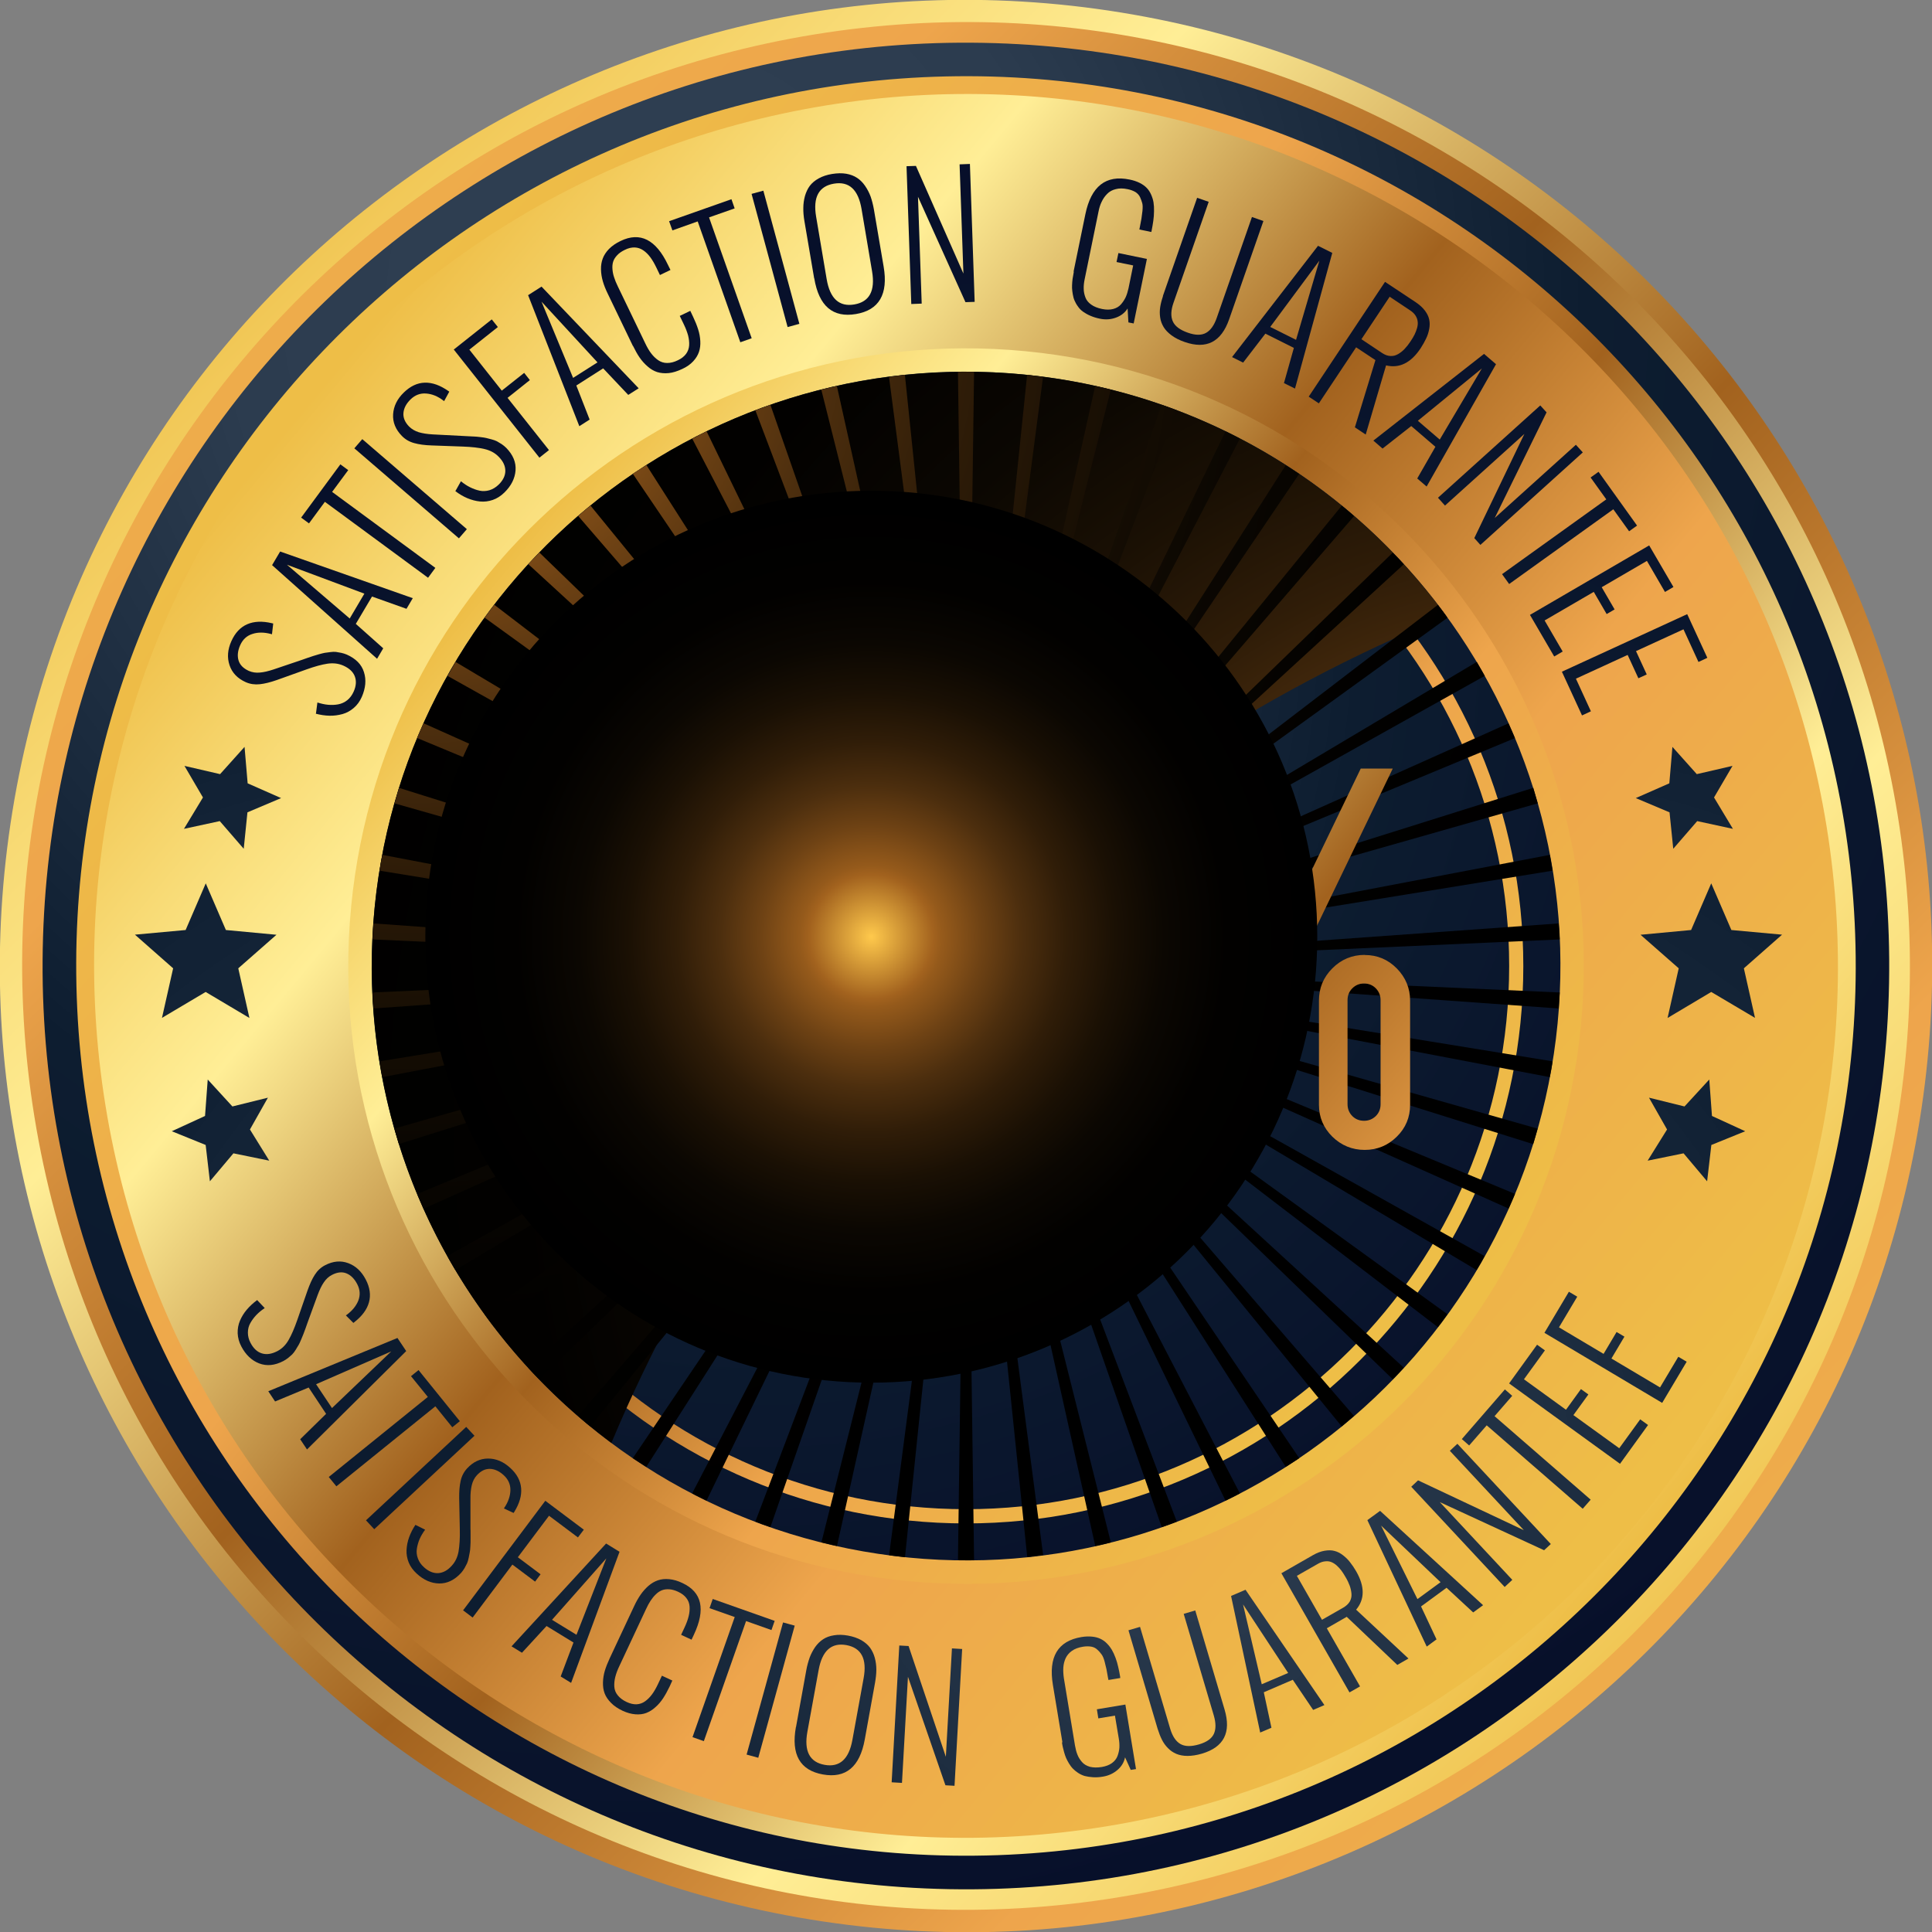 <svg width="267" height="267" viewBox="0 0 267 267" fill="none" xmlns="http://www.w3.org/2000/svg">
<rect x="0" y="0" width="267" height="267" fill="#808080" stroke="none"/>
<g clip-path="url(#clip0_1349_298)">
<path d="M265.284 154.899C277.098 82.117 227.674 13.539 154.893 1.725C82.112 -10.089 13.534 39.335 1.719 112.116C-10.095 184.897 39.329 253.476 112.11 265.29C184.892 277.104 253.47 227.68 265.284 154.899Z" fill="url(#paint0_linear_1349_298)"/>
<path d="M154.403 262.232C225.504 250.691 273.787 183.695 262.246 112.594C250.704 41.492 183.709 -6.79 112.608 4.751C41.506 16.292 -6.777 83.287 4.765 154.389C16.306 225.49 83.301 273.773 154.403 262.232Z" fill="url(#paint1_linear_1349_298)"/>
<path d="M261.065 135.861C262.369 65.401 206.307 7.225 135.847 5.921C65.387 4.618 7.211 60.68 5.907 131.14C4.604 201.6 60.666 259.776 131.126 261.079C201.586 262.383 259.762 206.321 261.065 135.861Z" fill="url(#paint2_radial_1349_298)"/>
<path d="M136.285 256.427C204.179 254.886 257.969 198.598 256.428 130.705C254.887 62.811 198.6 9.021 130.706 10.562C62.812 12.103 9.022 68.39 10.563 136.284C12.104 204.178 68.392 257.967 136.285 256.427Z" fill="url(#paint3_linear_1349_298)"/>
<path d="M152.807 252.413C218.488 241.752 263.089 179.864 252.428 114.184C241.766 48.503 179.879 3.901 114.199 14.563C48.518 25.224 3.916 87.112 14.578 152.792C25.239 218.473 87.127 263.075 152.807 252.413Z" fill="url(#paint4_linear_1349_298)"/>
<path d="M218.661 139.572C222.007 92.541 186.594 51.703 139.564 48.356C92.533 45.01 51.695 80.423 48.348 127.453C45.002 174.484 80.415 215.322 127.445 218.669C174.476 222.015 215.314 186.602 218.661 139.572Z" fill="url(#paint5_linear_1349_298)"/>
<path d="M215.026 143.543C220.569 98.522 188.567 57.532 143.546 51.988C98.526 46.444 57.535 78.446 51.991 123.467C46.447 168.488 78.45 209.479 123.47 215.022C168.491 220.566 209.482 188.564 215.026 143.543Z" fill="url(#paint6_radial_1349_298)"/>
<path d="M133.494 56.484C90.951 56.484 56.469 90.967 56.469 133.51C56.469 176.053 90.951 210.535 133.494 210.535C176.037 210.535 210.52 176.053 210.52 133.51C210.52 90.967 176.037 56.484 133.494 56.484ZM133.494 208.567C92.035 208.567 58.423 174.954 58.423 133.496C58.423 92.037 92.035 58.425 133.494 58.425C174.953 58.425 208.565 92.037 208.565 133.496C208.565 174.954 174.953 208.567 133.494 208.567Z" fill="url(#paint7_linear_1349_298)"/>
<path style="mix-blend-mode:screen" d="M84.496 199.406C106.11 147.846 148.068 106.259 199.884 85.144C184.947 64.686 160.794 51.375 133.516 51.375C88.162 51.375 51.383 88.14 51.383 133.508C51.383 160.5 64.394 184.44 84.496 199.406Z" fill="url(#paint8_radial_1349_298)"/>
<path d="M43.665 98.611L43.864 97.085C44.378 97.242 44.863 97.356 45.334 97.398C45.805 97.441 46.276 97.427 46.732 97.341C47.189 97.256 47.602 97.07 47.987 96.771C48.358 96.471 48.658 96.072 48.872 95.587C49.229 94.802 49.272 94.089 49.029 93.461C48.786 92.833 48.259 92.348 47.46 91.991C46.789 91.692 46.062 91.606 45.263 91.72C44.464 91.835 43.493 92.106 42.338 92.519L38.272 93.975C37.373 94.288 36.589 94.488 35.904 94.559C35.219 94.631 34.577 94.545 33.963 94.274C32.822 93.76 32.08 92.99 31.724 91.934C31.367 90.879 31.453 89.766 31.98 88.596C32.494 87.455 33.221 86.684 34.163 86.27C35.119 85.857 36.26 85.814 37.587 86.128L37.758 86.171L37.587 87.654L37.43 87.612C36.503 87.369 35.647 87.355 34.877 87.612C34.106 87.854 33.55 88.368 33.193 89.167C32.851 89.937 32.779 90.636 32.965 91.264C33.15 91.891 33.635 92.377 34.391 92.719C34.848 92.919 35.361 93.004 35.918 92.947C36.474 92.904 37.102 92.748 37.801 92.519L41.724 91.192C41.824 91.15 42.081 91.064 42.495 90.921C42.909 90.779 43.18 90.693 43.308 90.65C43.436 90.608 43.693 90.536 44.064 90.422C44.435 90.322 44.706 90.251 44.877 90.222C45.049 90.194 45.305 90.165 45.619 90.123C45.947 90.08 46.204 90.065 46.432 90.094C46.646 90.123 46.889 90.165 47.16 90.222C47.431 90.279 47.688 90.365 47.93 90.465C49.172 91.021 49.971 91.82 50.299 92.89C50.641 93.96 50.527 95.102 49.999 96.314C49.728 96.928 49.357 97.441 48.886 97.841C48.416 98.24 47.902 98.525 47.331 98.683C46.761 98.839 46.161 98.925 45.534 98.911C44.906 98.897 44.264 98.797 43.608 98.625L43.665 98.611Z" fill="url(#paint9_radial_1349_298)"/>
<path d="M52.967 89.587L52.111 91.042L37.602 78.102L38.714 76.219L57.047 82.667L56.177 84.137L51.412 82.439L49.172 86.22L52.953 89.587H52.967ZM48.33 85.478L50.356 82.04L39.656 78.045L48.316 85.463L48.33 85.478Z" fill="url(#paint10_radial_1349_298)"/>
<path d="M59.165 79.851L44.898 69.351L42.702 72.332L41.617 71.534L47.038 64.172L48.123 64.971L45.897 67.981L60.164 78.481L59.165 79.837V79.851Z" fill="url(#paint11_radial_1349_298)"/>
<path d="M63.421 74.398L48.969 61.957L50.067 60.688L64.519 73.128L63.421 74.398Z" fill="url(#paint12_radial_1349_298)"/>
<path d="M62.945 67.85L63.701 66.509C64.115 66.851 64.529 67.122 64.957 67.336C65.385 67.55 65.813 67.707 66.269 67.807C66.726 67.907 67.182 67.879 67.639 67.75C68.096 67.608 68.523 67.351 68.909 66.98C69.522 66.38 69.836 65.739 69.836 65.068C69.836 64.397 69.536 63.741 68.909 63.114C68.395 62.586 67.753 62.243 66.968 62.058C66.184 61.872 65.185 61.758 63.958 61.715L59.635 61.558C58.694 61.53 57.881 61.416 57.224 61.23C56.554 61.045 55.997 60.717 55.541 60.246C54.671 59.361 54.257 58.348 54.328 57.25C54.4 56.137 54.885 55.138 55.812 54.24C56.711 53.369 57.667 52.913 58.708 52.884C59.749 52.856 60.819 53.241 61.947 54.026L62.089 54.126L61.376 55.438L61.248 55.338C60.477 54.753 59.692 54.439 58.879 54.382C58.066 54.325 57.353 54.596 56.739 55.196C56.14 55.78 55.812 56.408 55.755 57.064C55.698 57.721 55.955 58.348 56.539 58.948C56.896 59.304 57.338 59.561 57.866 59.732C58.394 59.889 59.036 59.989 59.778 60.032L63.915 60.246C64.029 60.246 64.301 60.26 64.729 60.289C65.171 60.317 65.456 60.331 65.585 60.331C65.727 60.331 65.984 60.36 66.369 60.403C66.754 60.446 67.025 60.488 67.197 60.531C67.368 60.574 67.61 60.631 67.924 60.717C68.238 60.802 68.495 60.888 68.68 60.988C68.866 61.088 69.08 61.216 69.322 61.373C69.551 61.53 69.765 61.701 69.95 61.886C70.906 62.857 71.334 63.898 71.248 65.011C71.163 66.124 70.649 67.151 69.693 68.078C69.208 68.549 68.68 68.891 68.096 69.091C67.511 69.291 66.926 69.362 66.341 69.305C65.756 69.248 65.171 69.091 64.586 68.849C64.015 68.606 63.459 68.278 62.917 67.864L62.945 67.85Z" fill="url(#paint13_radial_1349_298)"/>
<path d="M74.552 63.258L62.711 48.306L67.961 44.141L68.803 45.196L64.865 48.321L69.345 53.985L72.441 51.531L73.225 52.529L70.144 54.983L75.865 62.202L74.552 63.244V63.258Z" fill="url(#paint14_radial_1349_298)"/>
<path d="M81.487 57.985L80.061 58.898L72.984 40.794L74.839 39.609L88.264 53.662L86.823 54.575L83.356 50.908L79.647 53.277L81.487 57.985ZM79.205 52.221L82.572 50.081L74.839 41.692L79.205 52.235V52.221Z" fill="url(#paint15_radial_1349_298)"/>
<path d="M87.465 47.81L83.998 40.605C83.698 39.992 83.47 39.421 83.313 38.879C83.156 38.337 83.07 37.795 83.056 37.238C83.042 36.696 83.128 36.182 83.299 35.726C83.47 35.269 83.755 34.827 84.169 34.399C84.583 33.985 85.111 33.614 85.767 33.301C88.463 32.002 90.646 33.101 92.315 36.61L92.658 37.309L91.203 38.009L90.703 36.967C90.432 36.411 90.161 35.94 89.876 35.555C89.59 35.169 89.262 34.841 88.906 34.599C88.549 34.356 88.149 34.214 87.721 34.199C87.293 34.185 86.837 34.285 86.352 34.528C85.909 34.742 85.553 34.984 85.296 35.269C85.025 35.555 84.84 35.84 84.74 36.154C84.64 36.468 84.611 36.81 84.64 37.195C84.668 37.566 84.74 37.952 84.868 38.322C84.982 38.693 85.153 39.107 85.367 39.549L89.162 47.425C89.433 47.995 89.704 48.466 89.99 48.837C90.275 49.208 90.589 49.522 90.96 49.779C91.331 50.035 91.745 50.164 92.201 50.164C92.658 50.164 93.157 50.05 93.699 49.779C94.184 49.55 94.555 49.251 94.812 48.908C95.069 48.552 95.211 48.166 95.24 47.724C95.269 47.282 95.211 46.84 95.097 46.369C94.969 45.912 94.783 45.399 94.512 44.842L93.942 43.658L95.397 42.959L95.796 43.801C96.082 44.4 96.31 44.971 96.481 45.513C96.652 46.041 96.752 46.583 96.781 47.139C96.809 47.681 96.752 48.181 96.595 48.637C96.438 49.094 96.181 49.522 95.796 49.935C95.411 50.349 94.912 50.706 94.284 50.991C93.614 51.305 92.986 51.505 92.401 51.562C91.816 51.619 91.288 51.562 90.817 51.419C90.347 51.262 89.904 51.005 89.49 50.635C89.077 50.278 88.706 49.864 88.392 49.408C88.078 48.951 87.778 48.409 87.479 47.795L87.465 47.81Z" fill="url(#paint16_radial_1349_298)"/>
<path d="M102.313 47.305L96.421 30.599L92.925 31.84L92.469 30.57L101.086 27.531L101.528 28.801L97.99 30.042L103.882 46.748L102.298 47.305H102.313Z" fill="url(#paint17_radial_1349_298)"/>
<path d="M108.846 45.198L103.867 26.794L105.494 26.352L110.473 44.755L108.846 45.198Z" fill="url(#paint18_radial_1349_298)"/>
<path d="M112.516 38.464L111.175 30.589C111.061 29.919 111.004 29.305 111.018 28.734C111.018 28.164 111.103 27.607 111.246 27.079C111.403 26.552 111.617 26.081 111.917 25.681C112.216 25.282 112.63 24.939 113.144 24.654C113.657 24.369 114.285 24.155 114.998 24.041C115.712 23.927 116.368 23.912 116.953 24.012C117.538 24.112 118.037 24.312 118.451 24.583C118.864 24.854 119.235 25.225 119.549 25.681C119.863 26.138 120.12 26.623 120.32 27.165C120.505 27.707 120.662 28.306 120.776 28.963L122.117 36.838C122.773 40.661 121.489 42.858 118.294 43.4C115.098 43.943 113.172 42.302 112.53 38.464H112.516ZM120.519 37.494L119.064 28.877C118.608 26.195 117.338 25.025 115.241 25.382C113.158 25.738 112.33 27.251 112.787 29.947L114.242 38.564C114.699 41.261 115.968 42.43 118.065 42.074C120.163 41.717 120.976 40.191 120.519 37.494Z" fill="url(#paint19_radial_1349_298)"/>
<path d="M125.938 42.03L125.281 22.97L126.58 22.927L133.142 37.807L132.614 22.713L134.041 22.656L134.697 41.717L133.427 41.759L126.865 27.193L127.378 41.959L125.923 42.016L125.938 42.03Z" fill="url(#paint20_radial_1349_298)"/>
<path d="M148.37 37.524L149.997 29.606C150.796 25.74 152.821 24.142 156.103 24.813C156.616 24.913 157.087 25.07 157.487 25.269C157.886 25.469 158.214 25.697 158.471 25.968C158.728 26.225 158.928 26.539 159.084 26.896C159.241 27.252 159.356 27.609 159.413 27.966C159.47 28.322 159.498 28.736 159.484 29.193C159.484 29.663 159.441 30.091 159.384 30.519C159.327 30.947 159.241 31.418 159.142 31.932L159.113 32.06L157.458 31.718L157.487 31.575C157.487 31.575 157.501 31.504 157.515 31.432C157.615 30.905 157.701 30.505 157.743 30.234C157.786 29.963 157.829 29.592 157.886 29.15C157.929 28.693 157.929 28.337 157.858 28.08C157.786 27.823 157.686 27.538 157.558 27.252C157.415 26.953 157.201 26.724 156.916 26.539C156.616 26.368 156.26 26.225 155.817 26.14C155.204 26.011 154.662 26.011 154.191 26.14C153.72 26.254 153.321 26.468 153.007 26.796C152.693 27.11 152.436 27.481 152.251 27.88C152.051 28.279 151.908 28.75 151.809 29.264L149.897 38.594C149.797 39.079 149.754 39.507 149.768 39.907C149.768 40.306 149.854 40.706 149.997 41.091C150.139 41.49 150.41 41.819 150.796 42.09C151.181 42.375 151.694 42.575 152.308 42.703C152.879 42.817 153.392 42.817 153.834 42.703C154.277 42.589 154.648 42.375 154.919 42.061C155.19 41.747 155.404 41.419 155.575 41.062C155.732 40.706 155.86 40.292 155.96 39.836L156.602 36.683L154.305 36.212L154.562 34.971L158.5 35.784L156.673 44.7L155.946 44.558L155.832 42.632C155.447 43.231 154.919 43.645 154.205 43.901C153.506 44.158 152.764 44.201 152.008 44.044C151.509 43.944 151.067 43.802 150.667 43.63C150.268 43.459 149.94 43.26 149.654 43.06C149.383 42.86 149.141 42.617 148.955 42.332C148.755 42.061 148.613 41.79 148.499 41.533C148.385 41.276 148.313 40.991 148.256 40.663C148.199 40.349 148.171 40.064 148.156 39.807C148.156 39.55 148.156 39.279 148.185 38.965C148.213 38.651 148.242 38.409 148.285 38.223C148.313 38.038 148.356 37.81 148.399 37.567L148.37 37.524Z" fill="url(#paint21_radial_1349_298)"/>
<path d="M160.706 40.918L165.442 27.336L167.04 27.892L162.175 41.845C161.818 42.872 161.776 43.728 162.075 44.399C162.361 45.069 163.06 45.597 164.172 45.982C165.214 46.353 166.056 46.353 166.683 45.997C167.311 45.64 167.796 44.955 168.153 43.928L173.018 29.989L174.601 30.546L169.865 44.128C168.766 47.266 166.726 48.308 163.73 47.266C163.017 47.024 162.403 46.71 161.918 46.353C161.433 45.997 161.062 45.611 160.82 45.212C160.577 44.813 160.406 44.37 160.335 43.885C160.263 43.4 160.263 42.929 160.335 42.459C160.406 41.988 160.534 41.488 160.72 40.946L160.706 40.918Z" fill="url(#paint22_radial_1349_298)"/>
<path d="M171.778 50.104L170.266 49.348L182.15 33.969L184.119 34.953L178.968 53.7L177.442 52.943L178.811 48.078L174.874 46.11L171.792 50.119L171.778 50.104ZM175.544 45.182L179.111 46.966L182.335 36.023L175.544 45.182Z" fill="url(#paint23_radial_1349_298)"/>
<path d="M180.852 54.832L191.409 38.953L195.646 41.764C196.174 42.12 196.602 42.505 196.916 42.919C197.23 43.333 197.429 43.747 197.515 44.16C197.601 44.574 197.601 45.002 197.515 45.459C197.429 45.929 197.287 46.372 197.087 46.785C196.887 47.214 196.63 47.656 196.331 48.127C194.99 50.152 193.392 50.937 191.552 50.495L188.741 60.053L187.243 59.055L190.082 49.767L187.414 47.998L182.264 55.745L180.866 54.818L180.852 54.832ZM188.156 46.885L190.981 48.769C191.38 49.04 191.766 49.182 192.151 49.197C192.536 49.225 192.893 49.125 193.235 48.925C193.563 48.726 193.877 48.483 194.134 48.198C194.405 47.913 194.676 47.57 194.947 47.156C195.175 46.814 195.361 46.5 195.503 46.215C195.646 45.915 195.76 45.616 195.846 45.302C195.931 44.988 195.96 44.688 195.917 44.417C195.889 44.146 195.789 43.875 195.618 43.604C195.446 43.347 195.204 43.105 194.876 42.891L192.051 41.008L188.142 46.885H188.156Z" fill="url(#paint24_radial_1349_298)"/>
<path d="M191.081 62.003L189.797 60.89L205.091 48.906L206.746 50.333L197.158 67.239L195.86 66.126L198.371 61.746L195.033 58.879L191.052 62.003H191.081ZM195.946 58.151L198.97 60.748L204.791 50.918L195.96 58.137L195.946 58.151Z" fill="url(#paint25_radial_1349_298)"/>
<path d="M198.711 68.8L212.863 56.031L213.734 56.987L206.572 71.582L217.785 61.467L218.741 62.523L204.589 75.305L203.747 74.364L210.666 59.969L199.695 69.87L198.725 68.786L198.711 68.8Z" fill="url(#paint26_radial_1349_298)"/>
<path d="M207.592 79.341L221.987 69.012L219.819 65.988L220.917 65.203L226.239 72.636L225.14 73.421L222.958 70.382L208.563 80.711L207.578 79.341H207.592Z" fill="url(#paint27_radial_1349_298)"/>
<path d="M211.438 84.976L227.915 75.375L231.268 81.124L230.098 81.809L227.602 77.515L221.353 81.153L223.136 84.22L222.038 84.862L220.254 81.795L213.463 85.747L215.96 90.041L214.79 90.726L211.438 84.976Z" fill="url(#paint28_radial_1349_298)"/>
<path d="M215.836 92.836L233.17 84.875L235.952 90.91L234.725 91.481L232.656 86.972L226.094 89.983L227.577 93.207L226.422 93.735L224.938 90.51L217.79 93.792L219.859 98.3L218.632 98.871L215.85 92.822L215.836 92.836Z" fill="url(#paint29_radial_1349_298)"/>
<path d="M35.527 179.659L36.583 180.772C36.141 181.072 35.755 181.386 35.427 181.728C35.099 182.071 34.828 182.441 34.6 182.841C34.372 183.24 34.258 183.683 34.258 184.168C34.258 184.638 34.372 185.124 34.628 185.594C35.028 186.35 35.541 186.836 36.184 187.035C36.825 187.235 37.525 187.135 38.309 186.736C38.951 186.408 39.479 185.894 39.879 185.195C40.278 184.51 40.678 183.583 41.077 182.441L42.489 178.375C42.803 177.491 43.131 176.749 43.502 176.178C43.873 175.593 44.344 175.151 44.929 174.852C46.028 174.281 47.097 174.181 48.125 174.566C49.166 174.951 49.965 175.708 50.55 176.835C51.121 177.933 51.263 178.989 50.992 179.973C50.721 180.972 50.036 181.885 48.981 182.713L48.838 182.827L47.797 181.785L47.925 181.7C48.695 181.129 49.223 180.473 49.523 179.731C49.808 178.975 49.765 178.233 49.366 177.462C48.981 176.721 48.481 176.221 47.882 175.979C47.283 175.736 46.612 175.807 45.87 176.193C45.428 176.421 45.057 176.763 44.743 177.234C44.43 177.691 44.158 178.276 43.902 178.96L42.489 182.827C42.447 182.926 42.361 183.183 42.218 183.597C42.076 183.997 41.976 184.268 41.919 184.396C41.862 184.524 41.776 184.767 41.619 185.124C41.476 185.48 41.348 185.737 41.262 185.88C41.177 186.037 41.034 186.236 40.877 186.522C40.706 186.793 40.549 187.007 40.392 187.164C40.235 187.306 40.05 187.478 39.836 187.649C39.622 187.82 39.394 187.977 39.165 188.091C37.967 188.719 36.854 188.819 35.812 188.419C34.785 188.02 33.958 187.235 33.344 186.065C33.031 185.466 32.874 184.867 32.845 184.253C32.831 183.64 32.931 183.069 33.159 182.527C33.387 181.985 33.701 181.471 34.1 181.001C34.5 180.53 34.971 180.087 35.513 179.688L35.527 179.659Z" fill="url(#paint30_radial_1349_298)"/>
<path d="M38.005 193.666L37.078 192.268L54.926 184.906L56.138 186.718L42.428 200.314L41.486 198.902L45.067 195.392L42.656 191.754L38.02 193.68L38.005 193.666ZM43.684 191.298L45.881 194.593L54.07 186.761L43.684 191.298Z" fill="url(#paint31_radial_1349_298)"/>
<path d="M45.444 204.11L59.126 193.053L56.8 190.185L57.842 189.344L63.548 196.406L62.507 197.247L60.167 194.351L46.485 205.408L45.43 204.11H45.444Z" fill="url(#paint32_radial_1349_298)"/>
<path d="M50.578 210.107L64.431 197.195L65.572 198.422L51.719 211.334L50.578 210.107Z" fill="url(#paint33_radial_1349_298)"/>
<path d="M57.369 210.715L58.752 211.4C58.439 211.828 58.182 212.256 57.996 212.684C57.811 213.112 57.682 213.569 57.611 214.025C57.54 214.482 57.583 214.938 57.754 215.38C57.911 215.823 58.196 216.236 58.596 216.593C59.223 217.164 59.88 217.435 60.55 217.406C61.221 217.363 61.848 217.035 62.433 216.379C62.933 215.837 63.232 215.181 63.375 214.396C63.503 213.611 63.575 212.598 63.546 211.386L63.46 207.092C63.446 206.15 63.503 205.351 63.66 204.666C63.803 203.996 64.102 203.425 64.545 202.94C65.386 202.027 66.356 201.57 67.455 201.57C68.554 201.57 69.581 201.998 70.522 202.869C71.436 203.696 71.935 204.638 72.02 205.665C72.106 206.692 71.792 207.776 71.079 208.932L70.979 209.089L69.638 208.461L69.724 208.333C70.251 207.534 70.522 206.735 70.537 205.936C70.551 205.137 70.237 204.438 69.609 203.867C68.996 203.311 68.354 203.011 67.712 202.997C67.056 202.983 66.456 203.268 65.9 203.882C65.558 204.252 65.329 204.709 65.201 205.237C65.073 205.779 65.001 206.407 65.016 207.149V211.257C65.03 211.371 65.03 211.643 65.03 212.071C65.03 212.513 65.03 212.798 65.03 212.927C65.03 213.055 65.03 213.326 65.001 213.711C64.987 214.096 64.958 214.367 64.916 214.539C64.887 214.71 64.83 214.967 64.773 215.281C64.716 215.594 64.63 215.851 64.545 216.051C64.445 216.251 64.331 216.465 64.202 216.707C64.06 216.95 63.903 217.164 63.731 217.363C62.818 218.362 61.806 218.847 60.707 218.833C59.594 218.819 58.553 218.362 57.583 217.463C57.083 217.007 56.712 216.493 56.484 215.937C56.256 215.366 56.156 214.795 56.184 214.211C56.213 213.626 56.327 213.026 56.541 212.441C56.755 211.857 57.04 211.286 57.411 210.73L57.369 210.715Z" fill="url(#paint34_radial_1349_298)"/>
<path d="M63.991 222.557L75.361 207.406L80.683 211.401L79.87 212.471L75.875 209.475L71.566 215.21L74.705 217.564L73.949 218.577L70.81 216.223L65.318 223.542L63.977 222.529L63.991 222.557Z" fill="url(#paint35_radial_1349_298)"/>
<path d="M72.136 228.407L70.695 227.522L83.763 213.312L85.618 214.454L78.927 232.572L77.486 231.688L79.255 226.994L75.532 224.712L72.136 228.407ZM76.288 223.856L79.669 225.924L83.792 215.367L76.288 223.856Z" fill="url(#paint36_radial_1349_298)"/>
<path d="M84.257 229.183L87.624 221.993C87.909 221.379 88.209 220.851 88.523 220.395C88.837 219.938 89.208 219.524 89.607 219.168C90.021 218.811 90.463 218.554 90.92 218.397C91.391 218.24 91.904 218.183 92.489 218.24C93.074 218.297 93.688 218.469 94.329 218.783C97.012 220.038 97.54 222.406 95.899 225.902L95.571 226.601L94.13 225.93L94.615 224.889C94.872 224.332 95.057 223.833 95.171 223.362C95.285 222.906 95.328 222.449 95.3 222.021C95.271 221.593 95.128 221.194 94.857 220.851C94.6 220.509 94.23 220.223 93.745 219.995C93.302 219.781 92.888 219.667 92.518 219.639C92.132 219.61 91.79 219.653 91.49 219.767C91.191 219.881 90.906 220.067 90.634 220.338C90.363 220.594 90.121 220.894 89.907 221.222C89.693 221.55 89.479 221.935 89.279 222.378L85.598 230.239C85.327 230.795 85.142 231.309 85.028 231.765C84.913 232.222 84.871 232.664 84.899 233.106C84.928 233.548 85.085 233.948 85.384 234.305C85.67 234.661 86.083 234.975 86.611 235.218C87.096 235.446 87.553 235.546 87.981 235.532C88.409 235.503 88.794 235.375 89.151 235.118C89.507 234.861 89.821 234.547 90.106 234.162C90.392 233.777 90.663 233.306 90.92 232.764L91.476 231.58L92.917 232.25L92.532 233.092C92.246 233.691 91.947 234.233 91.647 234.69C91.348 235.146 90.991 235.574 90.577 235.931C90.178 236.302 89.75 236.559 89.308 236.73C88.865 236.901 88.366 236.958 87.81 236.915C87.253 236.873 86.668 236.716 86.055 236.43C85.384 236.116 84.856 235.76 84.443 235.332C84.029 234.918 83.729 234.476 83.558 234.019C83.387 233.563 83.316 233.063 83.33 232.507C83.344 231.965 83.43 231.423 83.587 230.895C83.744 230.367 83.972 229.796 84.257 229.183Z" fill="url(#paint37_radial_1349_298)"/>
<path d="M95.702 240.08L101.537 223.473L98.056 222.246L98.498 220.977L107.058 224.001L106.616 225.271L103.106 224.03L97.271 240.622L95.688 240.065L95.702 240.08Z" fill="url(#paint38_radial_1349_298)"/>
<path d="M103.18 242.48L108.216 224.219L109.828 224.661L104.792 242.922L103.18 242.48Z" fill="url(#paint39_radial_1349_298)"/>
<path d="M110.009 238.664L111.422 230.86C111.536 230.204 111.707 229.605 111.893 229.077C112.092 228.549 112.349 228.064 112.663 227.607C112.977 227.165 113.348 226.808 113.762 226.537C114.175 226.266 114.675 226.081 115.26 225.995C115.844 225.895 116.486 225.91 117.2 226.038C117.899 226.166 118.512 226.38 119.026 226.666C119.539 226.965 119.939 227.308 120.239 227.707C120.524 228.107 120.752 228.577 120.895 229.105C121.037 229.633 121.109 230.175 121.109 230.746C121.109 231.317 121.037 231.93 120.923 232.586L119.511 240.39C118.826 244.185 116.886 245.797 113.719 245.227C110.552 244.656 109.31 242.473 109.995 238.664H110.009ZM117.799 240.462L119.354 231.916C119.839 229.248 119.04 227.736 116.971 227.351C114.903 226.98 113.619 228.121 113.134 230.789L111.579 239.335C111.094 242.002 111.893 243.529 113.961 243.9C116.03 244.271 117.314 243.129 117.799 240.462Z" fill="url(#paint40_radial_1349_298)"/>
<path d="M123.225 246.324L124.281 227.406L125.565 227.478L130.715 242.786L131.557 227.806L132.969 227.891L131.914 246.795L130.658 246.723L125.479 231.729L124.652 246.395L123.211 246.31L123.225 246.324Z" fill="url(#paint41_radial_1349_298)"/>
<path d="M146.822 240.774L145.51 232.856C144.868 228.99 146.18 226.779 149.462 226.237C149.989 226.151 150.46 226.137 150.917 226.18C151.359 226.222 151.744 226.322 152.072 226.479C152.4 226.636 152.7 226.836 152.971 227.121C153.242 227.392 153.47 227.692 153.656 228.006C153.841 228.32 154.013 228.691 154.17 229.119C154.326 229.547 154.455 229.975 154.54 230.388C154.64 230.802 154.726 231.259 154.812 231.772V231.901L153.185 232.172L153.157 232.029C153.157 232.029 153.157 231.958 153.128 231.886C153.042 231.358 152.971 230.959 152.914 230.688C152.857 230.417 152.771 230.06 152.657 229.632C152.543 229.19 152.4 228.862 152.244 228.648C152.087 228.434 151.901 228.205 151.659 227.991C151.43 227.763 151.145 227.621 150.803 227.563C150.46 227.506 150.075 227.506 149.647 227.578C149.034 227.678 148.534 227.863 148.135 228.148C147.735 228.434 147.45 228.776 147.264 229.176C147.079 229.589 146.979 230.017 146.951 230.46C146.922 230.902 146.951 231.387 147.022 231.901L148.563 241.231C148.648 241.702 148.748 242.13 148.905 242.501C149.048 242.872 149.262 243.2 149.533 243.514C149.804 243.827 150.175 244.041 150.631 244.17C151.088 244.284 151.63 244.298 152.258 244.198C152.828 244.099 153.299 243.927 153.67 243.656C154.041 243.385 154.298 243.057 154.441 242.672C154.583 242.287 154.669 241.901 154.697 241.516C154.712 241.131 154.697 240.703 154.612 240.247L154.084 237.094L151.787 237.479L151.587 236.223L155.525 235.567L156.994 244.484L156.267 244.598L155.482 242.857C155.339 243.542 154.997 244.127 154.426 244.612C153.856 245.097 153.199 245.397 152.443 245.525C151.944 245.611 151.487 245.639 151.045 245.611C150.617 245.582 150.232 245.525 149.904 245.44C149.576 245.34 149.276 245.197 148.991 245.012C148.705 244.826 148.477 244.626 148.277 244.427C148.078 244.227 147.906 243.984 147.735 243.713C147.564 243.428 147.436 243.185 147.336 242.957C147.236 242.729 147.15 242.472 147.065 242.173C146.979 241.873 146.922 241.63 146.879 241.445C146.836 241.259 146.794 241.045 146.765 240.803L146.822 240.774Z" fill="url(#paint42_radial_1349_298)"/>
<path d="M160.005 238.998L155.953 225.302L157.551 224.831L161.717 238.898C162.031 239.939 162.487 240.638 163.115 241.009C163.743 241.38 164.613 241.394 165.726 241.066C166.782 240.752 167.452 240.267 167.752 239.625C168.051 238.969 168.051 238.142 167.752 237.1L163.586 223.033L165.184 222.562L169.235 236.258C170.177 239.426 169.135 241.452 166.111 242.35C165.383 242.564 164.713 242.664 164.114 242.664C163.514 242.664 163.001 242.564 162.559 242.379C162.131 242.193 161.745 241.937 161.403 241.58C161.061 241.238 160.79 240.852 160.576 240.424C160.362 239.996 160.176 239.526 160.005 238.983V238.998Z" fill="url(#paint43_radial_1349_298)"/>
<path d="M175.697 238.778L174.156 239.434L170.133 220.559L172.13 219.703L183.03 235.639L181.475 236.309L178.664 232.144L174.655 233.87L175.711 238.778H175.697ZM174.384 232.757L178.022 231.202L171.788 221.729L174.37 232.757H174.384Z" fill="url(#paint44_radial_1349_298)"/>
<path d="M186.488 233.871L177.086 217.421L181.466 214.91C182.022 214.596 182.55 214.397 183.064 214.311C183.577 214.225 184.034 214.225 184.433 214.34C184.833 214.439 185.218 214.639 185.589 214.924C185.96 215.21 186.288 215.524 186.573 215.895C186.859 216.251 187.144 216.679 187.429 217.164C188.628 219.262 188.613 221.031 187.415 222.457L194.648 229.205L193.107 230.09L186.117 223.442L183.363 225.025L187.957 233.057L186.502 233.885L186.488 233.871ZM182.693 223.855L185.617 222.186C186.031 221.944 186.331 221.673 186.53 221.344C186.716 221.016 186.802 220.66 186.773 220.274C186.744 219.889 186.659 219.504 186.53 219.147C186.402 218.791 186.217 218.391 185.96 217.963C185.76 217.607 185.56 217.307 185.375 217.05C185.175 216.793 184.961 216.551 184.719 216.337C184.476 216.123 184.219 215.966 183.962 215.866C183.706 215.766 183.42 215.738 183.106 215.78C182.793 215.809 182.479 215.923 182.151 216.109L179.226 217.778L182.707 223.87L182.693 223.855Z" fill="url(#paint45_radial_1349_298)"/>
<path d="M198.527 226.559L197.172 227.557L188.969 210.081L190.724 208.797L204.962 221.837L203.592 222.835L199.911 219.426L196.387 222.008L198.527 226.559ZM195.888 220.995L199.084 218.655L190.866 210.837L195.888 220.995Z" fill="url(#paint46_radial_1349_298)"/>
<path d="M207.943 219.319L195.031 205.466L195.973 204.582L210.596 211.472L200.367 200.501L201.408 199.531L214.32 213.384L213.392 214.24L198.983 207.592L208.998 218.335L207.943 219.319Z" fill="url(#paint47_radial_1349_298)"/>
<path d="M218.744 208.522L205.462 196.98L203.036 199.762L202.023 198.878L207.973 192.016L208.986 192.9L206.546 195.711L219.828 207.252L218.73 208.508L218.744 208.522Z" fill="url(#paint48_radial_1349_298)"/>
<path d="M223.891 202.3L208.555 191.186L212.421 185.836L213.505 186.621L210.609 190.615L216.416 194.824L218.484 191.971L219.511 192.712L217.443 195.566L223.777 200.145L226.673 196.151L227.758 196.935L223.891 202.285V202.3Z" fill="url(#paint49_radial_1349_298)"/>
<path d="M229.716 193.881L213.438 184.194L216.819 178.516L217.974 179.2L215.449 183.438L221.612 187.104L223.41 184.08L224.494 184.722L222.697 187.746L229.416 191.741L231.941 187.504L233.097 188.188L229.716 193.867V193.881Z" fill="url(#paint50_radial_1349_298)"/>
<path style="mix-blend-mode:screen" d="M97.636 207.395L133.502 133.494L95.653 206.382C96.309 206.724 96.965 207.067 97.636 207.395ZM106.467 211.047L133.502 133.494L104.384 210.291C105.068 210.548 105.768 210.805 106.467 211.047ZM89.318 202.715L133.502 133.508L87.449 201.517C88.063 201.931 88.69 202.316 89.318 202.715ZM81.586 197.123L133.502 133.494L79.888 195.682C80.444 196.167 81.001 196.652 81.571 197.123H81.586ZM125.07 215.199L133.516 133.508L122.873 214.928C123.601 215.028 124.343 215.127 125.07 215.213V215.199ZM115.669 213.658L133.516 133.494L113.514 213.159C114.228 213.33 114.955 213.501 115.669 213.658ZM58.545 167.035L133.516 133.508L57.66 165.009C57.946 165.694 58.245 166.364 58.545 167.049V167.035ZM55.135 158.104L133.502 133.494L54.508 155.964C54.707 156.677 54.907 157.39 55.121 158.104H55.135ZM133.502 215.627C133.873 215.627 134.244 215.598 134.615 215.598L133.502 133.494L132.389 215.598C132.76 215.598 133.131 215.627 133.502 215.627ZM52.838 148.859L133.516 133.494L52.453 146.676C52.567 147.404 52.71 148.131 52.838 148.859ZM68.303 183.413L133.502 133.494L66.977 181.629C67.419 182.229 67.847 182.828 68.303 183.413ZM74.538 190.632L133.516 133.508L73.011 189.034C73.511 189.576 74.024 190.104 74.538 190.632ZM62.939 175.509L133.502 133.494L61.826 173.583C62.183 174.225 62.554 174.867 62.925 175.509H62.939ZM187.116 195.682L133.502 133.494L185.418 197.123C185.989 196.652 186.545 196.167 187.102 195.682H187.116ZM212.496 155.978L133.502 133.508L211.883 158.118C212.097 157.419 212.296 156.691 212.496 155.978ZM209.372 164.994L133.516 133.494L208.487 167.02C208.787 166.35 209.101 165.665 209.372 164.98V164.994ZM205.177 173.597L133.502 133.508L204.065 175.523C204.45 174.881 204.807 174.253 205.163 173.597H205.177ZM214.565 146.676L133.502 133.494L214.18 148.859C214.322 148.131 214.451 147.404 214.565 146.676ZM215.407 139.372C215.464 138.63 215.506 137.902 215.549 137.16L133.516 133.494L215.407 139.372ZM144.159 214.913L133.516 133.494L141.962 215.184C142.704 215.113 143.431 214.999 144.173 214.899L144.159 214.913ZM200.041 181.629L133.516 133.494L198.715 183.413C199.171 182.828 199.599 182.229 200.041 181.629ZM162.634 210.291L133.516 133.494L160.551 211.047C161.25 210.805 161.95 210.548 162.634 210.291ZM171.351 206.382L133.502 133.494L169.368 207.395C170.039 207.067 170.695 206.724 171.351 206.382ZM153.518 213.159L133.516 133.494L151.364 213.658C152.091 213.501 152.805 213.344 153.518 213.159ZM179.555 201.517L133.502 133.508L177.686 202.715C178.313 202.316 178.941 201.931 179.555 201.517ZM194.007 189.019L133.502 133.494L192.48 190.617C192.994 190.089 193.507 189.562 194.007 189.019ZM51.611 139.372L133.502 133.494L51.469 137.16C51.497 137.902 51.554 138.644 51.611 139.372ZM52.453 120.326L133.516 133.508L52.838 118.143C52.696 118.87 52.567 119.598 52.453 120.326ZM177.686 64.286L133.502 133.508L179.54 65.499C178.927 65.085 178.299 64.7 177.671 64.301L177.686 64.286ZM169.368 59.607L133.502 133.508L171.351 60.62C170.695 60.277 170.039 59.935 169.368 59.607ZM185.432 69.879L133.516 133.508L187.13 71.32C186.574 70.835 186.017 70.35 185.432 69.879ZM151.349 53.344L133.502 133.508L153.504 53.843C152.79 53.658 152.063 53.501 151.349 53.344ZM160.537 55.94L133.502 133.494L162.62 56.697C161.935 56.44 161.236 56.183 160.537 55.94ZM141.948 51.803L133.502 133.508L144.145 52.088C143.417 51.989 142.675 51.889 141.933 51.803H141.948ZM192.48 76.37L133.502 133.508L194.007 77.982C193.507 77.44 192.994 76.912 192.48 76.384V76.37ZM214.18 118.143L133.502 133.508L214.565 120.326C214.451 119.598 214.308 118.87 214.18 118.143ZM211.883 108.884L133.516 133.494L212.51 111.024C212.311 110.31 212.111 109.597 211.897 108.884H211.883ZM198.715 83.589L133.516 133.508L200.041 85.372C199.599 84.773 199.171 84.174 198.715 83.589ZM215.407 127.616L133.516 133.494L215.549 129.827C215.521 129.085 215.464 128.343 215.407 127.616ZM208.473 99.967L133.502 133.508L209.358 102.007C209.072 101.322 208.773 100.652 208.473 99.981V99.967ZM204.079 91.478L133.516 133.494L205.192 93.404C204.835 92.763 204.464 92.121 204.093 91.478H204.079ZM79.902 71.305L133.516 133.494L81.6 69.865C81.029 70.335 80.473 70.82 79.902 71.305ZM133.502 51.375C133.131 51.375 132.76 51.404 132.389 51.404L133.502 133.508L134.615 51.404C134.244 51.404 133.873 51.375 133.502 51.375ZM73.011 77.968L133.516 133.494L74.538 76.356C74.024 76.884 73.511 77.412 73.011 77.954V77.968ZM61.841 93.404L133.516 133.494L62.953 91.478C62.583 92.106 62.212 92.763 61.855 93.404H61.841ZM66.977 85.358L133.502 133.494L68.303 83.575C67.847 84.16 67.419 84.759 66.977 85.358ZM57.646 101.993L133.502 133.494L58.531 99.953C58.231 100.623 57.917 101.308 57.646 101.979V101.993ZM54.522 111.024L133.516 133.494L55.15 108.884C54.935 109.583 54.736 110.31 54.536 111.024H54.522ZM51.469 129.827L133.502 133.494L51.611 127.616C51.554 128.358 51.497 129.085 51.469 129.827ZM122.859 52.088L133.502 133.508L125.056 51.803C124.314 51.874 123.587 51.989 122.859 52.088ZM113.5 53.843L133.502 133.508L115.654 53.344C114.927 53.501 114.213 53.658 113.486 53.843H113.5ZM87.463 65.485L133.516 133.494L89.332 64.272C88.705 64.671 88.077 65.057 87.463 65.47V65.485ZM95.667 60.62L133.516 133.508L97.65 59.607C96.979 59.935 96.323 60.277 95.667 60.62ZM104.384 56.697L133.502 133.494L106.467 55.94C105.768 56.183 105.068 56.44 104.384 56.697Z" fill="url(#paint51_radial_1349_298)"/>
<path d="M242.54 140.668L236.491 137.087L230.457 140.682L231.997 133.82L226.719 129.183L233.709 128.527L236.491 122.078L239.273 128.527L246.278 129.169L241 133.82L242.54 140.668Z" fill="url(#paint52_radial_1349_298)"/>
<path d="M239.487 114.546L234.551 113.476L231.241 117.3L230.728 112.264L226.062 110.295L230.699 108.255L231.127 103.219L234.494 106.985L239.43 105.844L236.877 110.209L239.487 114.546Z" fill="url(#paint53_radial_1349_298)"/>
<path d="M235.921 163.254L232.668 159.388L227.703 160.401L230.385 156.093L227.889 151.698L232.796 152.911L236.22 149.188L236.591 154.224L241.185 156.335L236.506 158.233L235.921 163.254Z" fill="url(#paint54_radial_1349_298)"/>
<path d="M22.386 140.668L28.421 137.087L34.47 140.682L32.929 133.82L38.208 129.183L31.217 128.527L28.435 122.078L25.653 128.527L18.648 129.169L23.927 133.82L22.386 140.668Z" fill="url(#paint55_radial_1349_298)"/>
<path d="M25.422 114.546L30.372 113.476L33.682 117.3L34.196 112.264L38.847 110.295L34.224 108.255L33.796 103.219L30.415 106.985L25.493 105.844L28.047 110.209L25.422 114.546Z" fill="url(#paint56_radial_1349_298)"/>
<path d="M29.007 163.254L32.259 159.388L37.21 160.401L34.542 156.093L37.024 151.698L32.117 152.911L28.707 149.188L28.336 154.224L23.742 156.335L28.422 158.233L29.007 163.254Z" fill="url(#paint57_radial_1349_298)"/>
<path d="M85.711 158.67V119.879H79.234V114.571C81.061 114.357 82.787 113.673 84.442 112.503C86.082 111.333 87.281 109.921 87.994 108.266H93.301V158.67H85.697H85.711Z" fill="url(#paint58_linear_1349_298)"/>
<path d="M124.059 147.169C124.059 150.522 122.875 153.361 120.521 155.687C118.167 158.012 115.342 159.182 112.046 159.182C108.751 159.182 105.854 158.012 103.5 155.658C101.161 153.318 99.977 150.479 99.977 147.155V119.663C99.977 116.311 101.161 113.472 103.515 111.118C105.869 108.778 108.708 107.594 112.032 107.594C115.356 107.594 118.224 108.778 120.549 111.132C122.875 113.486 124.044 116.325 124.044 119.649V147.141L124.059 147.169ZM116.183 119.521C116.183 118.308 115.755 117.281 114.899 116.425C114.043 115.569 113.016 115.141 111.804 115.141C110.591 115.141 109.578 115.569 108.722 116.425C107.88 117.281 107.452 118.308 107.452 119.521V147.055C107.452 148.268 107.88 149.295 108.722 150.151C109.564 151.007 110.591 151.435 111.804 151.435C113.016 151.435 114.043 151.007 114.899 150.151C115.755 149.295 116.183 148.254 116.183 147.055V119.521Z" fill="url(#paint59_linear_1349_298)"/>
<path d="M154.69 147.169C154.69 150.522 153.506 153.361 151.152 155.687C148.798 158.012 145.973 159.182 142.663 159.182C139.353 159.182 136.472 158.012 134.118 155.658C131.778 153.318 130.594 150.479 130.594 147.155V119.663C130.594 116.311 131.778 113.472 134.132 111.118C136.486 108.778 139.325 107.594 142.649 107.594C145.973 107.594 148.841 108.778 151.166 111.132C153.492 113.486 154.662 116.325 154.662 119.649V147.141L154.69 147.169ZM146.815 119.521C146.815 118.308 146.387 117.281 145.531 116.425C144.675 115.569 143.648 115.141 142.435 115.141C141.222 115.141 140.209 115.569 139.353 116.425C138.512 117.281 138.084 118.308 138.084 119.521V147.055C138.084 148.268 138.512 149.295 139.353 150.151C140.195 151.007 141.222 151.435 142.435 151.435C143.648 151.435 144.675 151.007 145.531 150.151C146.387 149.295 146.815 148.254 146.815 147.055V119.521Z" fill="url(#paint60_linear_1349_298)"/>
<path d="M172.532 126.801C172.532 128.513 171.904 129.997 170.663 131.224C169.422 132.451 167.938 133.078 166.226 133.078C164.514 133.078 163.002 132.465 161.761 131.224C160.534 129.997 159.906 128.513 159.906 126.801V112.406C159.906 110.666 160.52 109.182 161.761 107.941C162.988 106.714 164.486 106.086 166.226 106.086C167.967 106.086 169.451 106.714 170.692 107.955C171.919 109.196 172.546 110.68 172.546 112.392V126.787L172.532 126.801ZM166.783 159.514H162.317L188.054 106.214H192.477L166.783 159.514ZM163.815 126.715C163.815 127.357 164.029 127.9 164.472 128.342C164.914 128.784 165.456 128.998 166.098 128.998C166.74 128.998 167.282 128.784 167.724 128.342C168.167 127.9 168.395 127.357 168.395 126.715V112.32C168.395 111.678 168.181 111.136 167.724 110.694C167.282 110.252 166.74 110.038 166.098 110.038C165.456 110.038 164.914 110.252 164.472 110.694C164.029 111.136 163.815 111.678 163.815 112.32V126.715ZM188.611 131.98C190.351 131.98 191.835 132.608 193.048 133.849C194.26 135.09 194.874 136.574 194.874 138.286V152.681C194.874 154.421 194.26 155.891 193.019 157.103C191.792 158.316 190.308 158.915 188.596 158.915C186.884 158.915 185.372 158.302 184.131 157.089C182.904 155.876 182.276 154.407 182.276 152.681V138.286C182.276 136.545 182.89 135.061 184.131 133.82C185.358 132.593 186.856 131.966 188.596 131.966L188.611 131.98ZM190.794 138.214C190.794 137.572 190.565 137.03 190.137 136.588C189.709 136.146 189.153 135.917 188.511 135.917C187.869 135.917 187.327 136.146 186.884 136.588C186.442 137.03 186.228 137.572 186.228 138.214V152.609C186.228 153.251 186.456 153.794 186.884 154.236C187.327 154.678 187.869 154.892 188.511 154.892C189.153 154.892 189.695 154.664 190.137 154.236C190.58 153.794 190.794 153.251 190.794 152.609V138.214Z" fill="url(#paint61_linear_1349_298)"/>
<path style="mix-blend-mode:screen" d="M182.045 129.452C182.045 163.478 154.453 191.084 120.413 191.084C86.373 191.084 58.781 163.478 58.781 129.452C58.781 95.426 86.373 67.82 120.413 67.82C154.453 67.82 182.045 95.412 182.045 129.452Z" fill="url(#paint62_radial_1349_298)"/>
</g>
<defs>
<linearGradient id="paint0_linear_1349_298" x1="29.805" y1="29.788" x2="287.36" y2="287.344" gradientUnits="userSpaceOnUse">
<stop stop-color="#EEBE47"/>
<stop offset="0.12" stop-color="#F8DB76"/>
<stop offset="0.21" stop-color="#FFEE96"/>
<stop offset="0.45" stop-color="#A2621E"/>
<stop offset="0.67" stop-color="#EEA54C"/>
<stop offset="1" stop-color="#EEBE47"/>
</linearGradient>
<linearGradient id="paint1_linear_1349_298" x1="234.744" y1="234.943" x2="-16.876" y2="-16.678" gradientUnits="userSpaceOnUse">
<stop stop-color="#EEBE47"/>
<stop offset="0.12" stop-color="#F8DB76"/>
<stop offset="0.21" stop-color="#FFEE96"/>
<stop offset="0.45" stop-color="#A2621E"/>
<stop offset="0.67" stop-color="#EEA54C"/>
<stop offset="1" stop-color="#EEBE47"/>
</linearGradient>
<radialGradient id="paint2_radial_1349_298" cx="0" cy="0" r="1" gradientUnits="userSpaceOnUse" gradientTransform="translate(89.852 42.897) scale(246.884)">
<stop stop-color="#304053"/>
<stop offset="0.23" stop-color="#2C3C4F"/>
<stop offset="0.52" stop-color="#0D1D30"/>
<stop offset="1" stop-color="#060D29"/>
</radialGradient>
<linearGradient id="paint3_linear_1349_298" x1="227.473" y1="211.541" x2="41.879" y2="57.19" gradientUnits="userSpaceOnUse">
<stop stop-color="#EEBE47"/>
<stop offset="0.12" stop-color="#F8DB76"/>
<stop offset="0.21" stop-color="#FFEE96"/>
<stop offset="0.45" stop-color="#A2621E"/>
<stop offset="0.67" stop-color="#EEA54C"/>
<stop offset="1" stop-color="#EEBE47"/>
</linearGradient>
<linearGradient id="paint4_linear_1349_298" x1="41.482" y1="56.967" x2="223.353" y2="208.222" gradientUnits="userSpaceOnUse">
<stop stop-color="#EEBE47"/>
<stop offset="0.12" stop-color="#F8DB76"/>
<stop offset="0.21" stop-color="#FFEE96"/>
<stop offset="0.45" stop-color="#A2621E"/>
<stop offset="0.67" stop-color="#EEA54C"/>
<stop offset="1" stop-color="#EEBE47"/>
</linearGradient>
<linearGradient id="paint5_linear_1349_298" x1="68.315" y1="79.261" x2="197.186" y2="186.432" gradientUnits="userSpaceOnUse">
<stop stop-color="#EEBE47"/>
<stop offset="0.12" stop-color="#F8DB76"/>
<stop offset="0.21" stop-color="#FFEE96"/>
<stop offset="0.45" stop-color="#A2621E"/>
<stop offset="0.67" stop-color="#EEA54C"/>
<stop offset="1" stop-color="#EEBE47"/>
</linearGradient>
<radialGradient id="paint6_radial_1349_298" cx="0" cy="0" r="1" gradientUnits="userSpaceOnUse" gradientTransform="translate(105.174 90.04) rotate(-180) scale(158.902)">
<stop offset="0.06" stop-color="#2C3C4F"/>
<stop offset="0.52" stop-color="#0D1D30"/>
<stop offset="1" stop-color="#060D29"/>
</radialGradient>
<linearGradient id="paint7_linear_1349_298" x1="74.673" y1="84.575" x2="190.932" y2="181.26" gradientUnits="userSpaceOnUse">
<stop stop-color="#EEBE47"/>
<stop offset="0.12" stop-color="#F8DB76"/>
<stop offset="0.21" stop-color="#FFEE96"/>
<stop offset="0.45" stop-color="#A2621E"/>
<stop offset="0.67" stop-color="#EEA54C"/>
<stop offset="1" stop-color="#EEBE47"/>
</linearGradient>
<radialGradient id="paint8_radial_1349_298" cx="0" cy="0" r="1" gradientUnits="userSpaceOnUse" gradientTransform="translate(214.379 154.566) scale(177.691 177.691)">
<stop stop-color="#FFF1D1"/>
<stop offset="0.05" stop-color="#FFC94C"/>
<stop offset="0.14" stop-color="#A2621E"/>
<stop offset="0.16" stop-color="#955A1B"/>
<stop offset="0.25" stop-color="#6E4214"/>
<stop offset="0.34" stop-color="#4C2E0E"/>
<stop offset="0.44" stop-color="#301D08"/>
<stop offset="0.55" stop-color="#1A1004"/>
<stop offset="0.66" stop-color="#0B0702"/>
<stop offset="0.8" stop-color="#020100"/>
<stop offset="1"/>
</radialGradient>
<radialGradient id="paint9_radial_1349_298" cx="0" cy="0" r="1" gradientUnits="userSpaceOnUse" gradientTransform="translate(158.674 204.457) rotate(2.97) scale(193.227 193.227)">
<stop offset="0.06" stop-color="#2C3C4F"/>
<stop offset="0.52" stop-color="#0D1D30"/>
<stop offset="1" stop-color="#060D29"/>
</radialGradient>
<radialGradient id="paint10_radial_1349_298" cx="0" cy="0" r="1" gradientUnits="userSpaceOnUse" gradientTransform="translate(158.674 204.463) rotate(2.97) scale(193.227 193.227)">
<stop offset="0.06" stop-color="#2C3C4F"/>
<stop offset="0.52" stop-color="#0D1D30"/>
<stop offset="1" stop-color="#060D29"/>
</radialGradient>
<radialGradient id="paint11_radial_1349_298" cx="0" cy="0" r="1" gradientUnits="userSpaceOnUse" gradientTransform="translate(158.68 204.472) rotate(2.97) scale(193.242 193.242)">
<stop offset="0.06" stop-color="#2C3C4F"/>
<stop offset="0.52" stop-color="#0D1D30"/>
<stop offset="1" stop-color="#060D29"/>
</radialGradient>
<radialGradient id="paint12_radial_1349_298" cx="0" cy="0" r="1" gradientUnits="userSpaceOnUse" gradientTransform="translate(158.671 204.454) rotate(2.97) scale(193.227 193.227)">
<stop offset="0.06" stop-color="#2C3C4F"/>
<stop offset="0.52" stop-color="#0D1D30"/>
<stop offset="1" stop-color="#060D29"/>
</radialGradient>
<radialGradient id="paint13_radial_1349_298" cx="0" cy="0" r="1" gradientUnits="userSpaceOnUse" gradientTransform="translate(158.679 204.469) rotate(2.97) scale(193.227 193.227)">
<stop offset="0.06" stop-color="#2C3C4F"/>
<stop offset="0.52" stop-color="#0D1D30"/>
<stop offset="1" stop-color="#060D29"/>
</radialGradient>
<radialGradient id="paint14_radial_1349_298" cx="0" cy="0" r="1" gradientUnits="userSpaceOnUse" gradientTransform="translate(158.66 204.456) rotate(2.97) scale(193.213 193.213)">
<stop offset="0.06" stop-color="#2C3C4F"/>
<stop offset="0.52" stop-color="#0D1D30"/>
<stop offset="1" stop-color="#060D29"/>
</radialGradient>
<radialGradient id="paint15_radial_1349_298" cx="0" cy="0" r="1" gradientUnits="userSpaceOnUse" gradientTransform="translate(158.66 204.476) rotate(2.97) scale(193.227 193.227)">
<stop offset="0.06" stop-color="#2C3C4F"/>
<stop offset="0.52" stop-color="#0D1D30"/>
<stop offset="1" stop-color="#060D29"/>
</radialGradient>
<radialGradient id="paint16_radial_1349_298" cx="0" cy="0" r="1" gradientUnits="userSpaceOnUse" gradientTransform="translate(158.675 204.459) rotate(2.97) scale(193.227 193.227)">
<stop offset="0.06" stop-color="#2C3C4F"/>
<stop offset="0.52" stop-color="#0D1D30"/>
<stop offset="1" stop-color="#060D29"/>
</radialGradient>
<radialGradient id="paint17_radial_1349_298" cx="0" cy="0" r="1" gradientUnits="userSpaceOnUse" gradientTransform="translate(158.671 204.468) rotate(2.97) scale(193.227 193.227)">
<stop offset="0.06" stop-color="#2C3C4F"/>
<stop offset="0.52" stop-color="#0D1D30"/>
<stop offset="1" stop-color="#060D29"/>
</radialGradient>
<radialGradient id="paint18_radial_1349_298" cx="0" cy="0" r="1" gradientUnits="userSpaceOnUse" gradientTransform="translate(158.657 204.457) rotate(2.97) scale(193.213 193.213)">
<stop offset="0.06" stop-color="#2C3C4F"/>
<stop offset="0.52" stop-color="#0D1D30"/>
<stop offset="1" stop-color="#060D29"/>
</radialGradient>
<radialGradient id="paint19_radial_1349_298" cx="0" cy="0" r="1" gradientUnits="userSpaceOnUse" gradientTransform="translate(158.659 204.472) rotate(2.97) scale(193.227 193.227)">
<stop offset="0.06" stop-color="#2C3C4F"/>
<stop offset="0.52" stop-color="#0D1D30"/>
<stop offset="1" stop-color="#060D29"/>
</radialGradient>
<radialGradient id="paint20_radial_1349_298" cx="0" cy="0" r="1" gradientUnits="userSpaceOnUse" gradientTransform="translate(158.656 204.471) rotate(2.97) scale(193.227 193.227)">
<stop offset="0.06" stop-color="#2C3C4F"/>
<stop offset="0.52" stop-color="#0D1D30"/>
<stop offset="1" stop-color="#060D29"/>
</radialGradient>
<radialGradient id="paint21_radial_1349_298" cx="0" cy="0" r="1" gradientUnits="userSpaceOnUse" gradientTransform="translate(158.676 204.46) rotate(2.97) scale(193.213 193.213)">
<stop offset="0.06" stop-color="#2C3C4F"/>
<stop offset="0.52" stop-color="#0D1D30"/>
<stop offset="1" stop-color="#060D29"/>
</radialGradient>
<radialGradient id="paint22_radial_1349_298" cx="0" cy="0" r="1" gradientUnits="userSpaceOnUse" gradientTransform="translate(158.671 204.458) rotate(2.97) scale(193.213 193.213)">
<stop offset="0.06" stop-color="#2C3C4F"/>
<stop offset="0.52" stop-color="#0D1D30"/>
<stop offset="1" stop-color="#060D29"/>
</radialGradient>
<radialGradient id="paint23_radial_1349_298" cx="0" cy="0" r="1" gradientUnits="userSpaceOnUse" gradientTransform="translate(158.673 204.457) rotate(2.97) scale(193.213 193.213)">
<stop offset="0.06" stop-color="#2C3C4F"/>
<stop offset="0.52" stop-color="#0D1D30"/>
<stop offset="1" stop-color="#060D29"/>
</radialGradient>
<radialGradient id="paint24_radial_1349_298" cx="0" cy="0" r="1" gradientUnits="userSpaceOnUse" gradientTransform="translate(158.672 204.476) rotate(2.97) scale(193.227 193.227)">
<stop offset="0.06" stop-color="#2C3C4F"/>
<stop offset="0.52" stop-color="#0D1D30"/>
<stop offset="1" stop-color="#060D29"/>
</radialGradient>
<radialGradient id="paint25_radial_1349_298" cx="0" cy="0" r="1" gradientUnits="userSpaceOnUse" gradientTransform="translate(158.659 204.456) rotate(2.97) scale(193.213 193.213)">
<stop offset="0.06" stop-color="#2C3C4F"/>
<stop offset="0.52" stop-color="#0D1D30"/>
<stop offset="1" stop-color="#060D29"/>
</radialGradient>
<radialGradient id="paint26_radial_1349_298" cx="0" cy="0" r="1" gradientUnits="userSpaceOnUse" gradientTransform="translate(158.656 204.462) rotate(2.97) scale(193.213 193.213)">
<stop offset="0.06" stop-color="#2C3C4F"/>
<stop offset="0.52" stop-color="#0D1D30"/>
<stop offset="1" stop-color="#060D29"/>
</radialGradient>
<radialGradient id="paint27_radial_1349_298" cx="0" cy="0" r="1" gradientUnits="userSpaceOnUse" gradientTransform="translate(158.664 204.461) rotate(2.97) scale(193.213 193.213)">
<stop offset="0.06" stop-color="#2C3C4F"/>
<stop offset="0.52" stop-color="#0D1D30"/>
<stop offset="1" stop-color="#060D29"/>
</radialGradient>
<radialGradient id="paint28_radial_1349_298" cx="0" cy="0" r="1" gradientUnits="userSpaceOnUse" gradientTransform="translate(158.657 204.46) rotate(2.97) scale(193.213 193.213)">
<stop offset="0.06" stop-color="#2C3C4F"/>
<stop offset="0.52" stop-color="#0D1D30"/>
<stop offset="1" stop-color="#060D29"/>
</radialGradient>
<radialGradient id="paint29_radial_1349_298" cx="0" cy="0" r="1" gradientUnits="userSpaceOnUse" gradientTransform="translate(158.661 204.459) rotate(2.97) scale(193.213 193.213)">
<stop offset="0.06" stop-color="#2C3C4F"/>
<stop offset="0.52" stop-color="#0D1D30"/>
<stop offset="1" stop-color="#060D29"/>
</radialGradient>
<radialGradient id="paint30_radial_1349_298" cx="0" cy="0" r="1" gradientUnits="userSpaceOnUse" gradientTransform="translate(163.801 202.591) rotate(-0.93) scale(193.227 193.227)">
<stop offset="0.06" stop-color="#2C3C4F"/>
<stop offset="0.52" stop-color="#0D1D30"/>
<stop offset="1" stop-color="#060D29"/>
</radialGradient>
<radialGradient id="paint31_radial_1349_298" cx="0" cy="0" r="1" gradientUnits="userSpaceOnUse" gradientTransform="translate(163.797 202.588) rotate(-0.93) scale(193.227 193.227)">
<stop offset="0.06" stop-color="#2C3C4F"/>
<stop offset="0.52" stop-color="#0D1D30"/>
<stop offset="1" stop-color="#060D29"/>
</radialGradient>
<radialGradient id="paint32_radial_1349_298" cx="0" cy="0" r="1" gradientUnits="userSpaceOnUse" gradientTransform="translate(163.789 202.589) rotate(-0.93) scale(193.213 193.213)">
<stop offset="0.06" stop-color="#2C3C4F"/>
<stop offset="0.52" stop-color="#0D1D30"/>
<stop offset="1" stop-color="#060D29"/>
</radialGradient>
<radialGradient id="paint33_radial_1349_298" cx="0" cy="0" r="1" gradientUnits="userSpaceOnUse" gradientTransform="translate(163.801 202.593) rotate(-0.93) scale(193.241 193.242)">
<stop offset="0.06" stop-color="#2C3C4F"/>
<stop offset="0.52" stop-color="#0D1D30"/>
<stop offset="1" stop-color="#060D29"/>
</radialGradient>
<radialGradient id="paint34_radial_1349_298" cx="0" cy="0" r="1" gradientUnits="userSpaceOnUse" gradientTransform="translate(163.786 202.589) rotate(-0.93) scale(193.213 193.213)">
<stop offset="0.06" stop-color="#2C3C4F"/>
<stop offset="0.52" stop-color="#0D1D30"/>
<stop offset="1" stop-color="#060D29"/>
</radialGradient>
<radialGradient id="paint35_radial_1349_298" cx="0" cy="0" r="1" gradientUnits="userSpaceOnUse" gradientTransform="translate(163.803 202.589) rotate(-0.93) scale(193.242 193.241)">
<stop offset="0.06" stop-color="#2C3C4F"/>
<stop offset="0.52" stop-color="#0D1D30"/>
<stop offset="1" stop-color="#060D29"/>
</radialGradient>
<radialGradient id="paint36_radial_1349_298" cx="0" cy="0" r="1" gradientUnits="userSpaceOnUse" gradientTransform="translate(163.802 202.589) rotate(-0.93) scale(193.241 193.242)">
<stop offset="0.06" stop-color="#2C3C4F"/>
<stop offset="0.52" stop-color="#0D1D30"/>
<stop offset="1" stop-color="#060D29"/>
</radialGradient>
<radialGradient id="paint37_radial_1349_298" cx="0" cy="0" r="1" gradientUnits="userSpaceOnUse" gradientTransform="translate(163.797 202.595) rotate(-0.93) scale(193.227 193.227)">
<stop offset="0.06" stop-color="#2C3C4F"/>
<stop offset="0.52" stop-color="#0D1D30"/>
<stop offset="1" stop-color="#060D29"/>
</radialGradient>
<radialGradient id="paint38_radial_1349_298" cx="0" cy="0" r="1" gradientUnits="userSpaceOnUse" gradientTransform="translate(163.785 202.592) rotate(-0.93) scale(193.213 193.213)">
<stop offset="0.06" stop-color="#2C3C4F"/>
<stop offset="0.52" stop-color="#0D1D30"/>
<stop offset="1" stop-color="#060D29"/>
</radialGradient>
<radialGradient id="paint39_radial_1349_298" cx="0" cy="0" r="1" gradientUnits="userSpaceOnUse" gradientTransform="translate(163.801 202.596) rotate(-0.93) scale(193.242 193.242)">
<stop offset="0.06" stop-color="#2C3C4F"/>
<stop offset="0.52" stop-color="#0D1D30"/>
<stop offset="1" stop-color="#060D29"/>
</radialGradient>
<radialGradient id="paint40_radial_1349_298" cx="0" cy="0" r="1" gradientUnits="userSpaceOnUse" gradientTransform="translate(163.797 202.589) rotate(-0.93) scale(193.242 193.241)">
<stop offset="0.06" stop-color="#2C3C4F"/>
<stop offset="0.52" stop-color="#0D1D30"/>
<stop offset="1" stop-color="#060D29"/>
</radialGradient>
<radialGradient id="paint41_radial_1349_298" cx="0" cy="0" r="1" gradientUnits="userSpaceOnUse" gradientTransform="translate(163.788 202.588) rotate(-0.93) scale(193.227 193.227)">
<stop offset="0.06" stop-color="#2C3C4F"/>
<stop offset="0.52" stop-color="#0D1D30"/>
<stop offset="1" stop-color="#060D29"/>
</radialGradient>
<radialGradient id="paint42_radial_1349_298" cx="0" cy="0" r="1" gradientUnits="userSpaceOnUse" gradientTransform="translate(163.788 202.588) rotate(-0.93) scale(193.227 193.227)">
<stop offset="0.06" stop-color="#2C3C4F"/>
<stop offset="0.52" stop-color="#0D1D30"/>
<stop offset="1" stop-color="#060D29"/>
</radialGradient>
<radialGradient id="paint43_radial_1349_298" cx="0" cy="0" r="1" gradientUnits="userSpaceOnUse" gradientTransform="translate(163.803 202.595) rotate(-0.93) scale(193.227 193.227)">
<stop offset="0.06" stop-color="#2C3C4F"/>
<stop offset="0.52" stop-color="#0D1D30"/>
<stop offset="1" stop-color="#060D29"/>
</radialGradient>
<radialGradient id="paint44_radial_1349_298" cx="0" cy="0" r="1" gradientUnits="userSpaceOnUse" gradientTransform="translate(163.802 202.603) rotate(-0.93) scale(193.213 193.213)">
<stop offset="0.06" stop-color="#2C3C4F"/>
<stop offset="0.52" stop-color="#0D1D30"/>
<stop offset="1" stop-color="#060D29"/>
</radialGradient>
<radialGradient id="paint45_radial_1349_298" cx="0" cy="0" r="1" gradientUnits="userSpaceOnUse" gradientTransform="translate(163.792 202.589) rotate(-0.93) scale(193.227 193.227)">
<stop offset="0.06" stop-color="#2C3C4F"/>
<stop offset="0.52" stop-color="#0D1D30"/>
<stop offset="1" stop-color="#060D29"/>
</radialGradient>
<radialGradient id="paint46_radial_1349_298" cx="0" cy="0" r="1" gradientUnits="userSpaceOnUse" gradientTransform="translate(163.805 202.596) rotate(-0.93) scale(193.227 193.227)">
<stop offset="0.06" stop-color="#2C3C4F"/>
<stop offset="0.52" stop-color="#0D1D30"/>
<stop offset="1" stop-color="#060D29"/>
</radialGradient>
<radialGradient id="paint47_radial_1349_298" cx="0" cy="0" r="1" gradientUnits="userSpaceOnUse" gradientTransform="translate(163.79 202.604) rotate(-0.93) scale(193.227 193.227)">
<stop offset="0.06" stop-color="#2C3C4F"/>
<stop offset="0.52" stop-color="#0D1D30"/>
<stop offset="1" stop-color="#060D29"/>
</radialGradient>
<radialGradient id="paint48_radial_1349_298" cx="0" cy="0" r="1" gradientUnits="userSpaceOnUse" gradientTransform="translate(163.806 202.593) rotate(-0.93) scale(193.213 193.213)">
<stop offset="0.06" stop-color="#2C3C4F"/>
<stop offset="0.52" stop-color="#0D1D30"/>
<stop offset="1" stop-color="#060D29"/>
</radialGradient>
<radialGradient id="paint49_radial_1349_298" cx="0" cy="0" r="1" gradientUnits="userSpaceOnUse" gradientTransform="translate(163.803 202.605) rotate(-0.93) scale(193.213 193.213)">
<stop offset="0.06" stop-color="#2C3C4F"/>
<stop offset="0.52" stop-color="#0D1D30"/>
<stop offset="1" stop-color="#060D29"/>
</radialGradient>
<radialGradient id="paint50_radial_1349_298" cx="0" cy="0" r="1" gradientUnits="userSpaceOnUse" gradientTransform="translate(163.807 202.603) rotate(-0.93) scale(193.227 193.227)">
<stop offset="0.06" stop-color="#2C3C4F"/>
<stop offset="0.52" stop-color="#0D1D30"/>
<stop offset="1" stop-color="#060D29"/>
</radialGradient>
<radialGradient id="paint51_radial_1349_298" cx="0" cy="0" r="1" gradientUnits="userSpaceOnUse" gradientTransform="translate(55.378 41.046) scale(176.493 176.492)">
<stop stop-color="#FFF1D1"/>
<stop offset="0.05" stop-color="#FFC94C"/>
<stop offset="0.14" stop-color="#A2621E"/>
<stop offset="0.16" stop-color="#955A1B"/>
<stop offset="0.25" stop-color="#6E4214"/>
<stop offset="0.34" stop-color="#4C2E0E"/>
<stop offset="0.44" stop-color="#301D08"/>
<stop offset="0.55" stop-color="#1A1004"/>
<stop offset="0.66" stop-color="#0B0702"/>
<stop offset="0.8" stop-color="#020100"/>
<stop offset="1"/>
</radialGradient>
<radialGradient id="paint52_radial_1349_298" cx="0" cy="0" r="1" gradientUnits="userSpaceOnUse" gradientTransform="translate(138.58 273.033) scale(387.553 387.553)">
<stop offset="0.06" stop-color="#2C3C4F"/>
<stop offset="0.52" stop-color="#0D1D30"/>
<stop offset="1" stop-color="#060D29"/>
</radialGradient>
<radialGradient id="paint53_radial_1349_298" cx="0" cy="0" r="1" gradientUnits="userSpaceOnUse" gradientTransform="translate(198.637 228.636) rotate(-18.43) scale(279.027 279.027)">
<stop offset="0.06" stop-color="#2C3C4F"/>
<stop offset="0.52" stop-color="#0D1D30"/>
<stop offset="1" stop-color="#060D29"/>
</radialGradient>
<radialGradient id="paint54_radial_1349_298" cx="0" cy="0" r="1" gradientUnits="userSpaceOnUse" gradientTransform="translate(133.836 228.566) rotate(19.25) scale(279.012 279.013)">
<stop offset="0.06" stop-color="#2C3C4F"/>
<stop offset="0.52" stop-color="#0D1D30"/>
<stop offset="1" stop-color="#060D29"/>
</radialGradient>
<radialGradient id="paint55_radial_1349_298" cx="0" cy="0" r="1" gradientUnits="userSpaceOnUse" gradientTransform="translate(126.333 273.033) rotate(-180) scale(387.553 387.553)">
<stop offset="0.06" stop-color="#2C3C4F"/>
<stop offset="0.52" stop-color="#0D1D30"/>
<stop offset="1" stop-color="#060D29"/>
</radialGradient>
<radialGradient id="paint56_radial_1349_298" cx="0" cy="0" r="1" gradientUnits="userSpaceOnUse" gradientTransform="translate(66.366 228.76) rotate(-161.57) scale(279.041 279.041)">
<stop offset="0.06" stop-color="#2C3C4F"/>
<stop offset="0.52" stop-color="#0D1D30"/>
<stop offset="1" stop-color="#060D29"/>
</radialGradient>
<radialGradient id="paint57_radial_1349_298" cx="0" cy="0" r="1" gradientUnits="userSpaceOnUse" gradientTransform="translate(131.048 228.578) rotate(160.75) scale(279.027 279.027)">
<stop offset="0.06" stop-color="#2C3C4F"/>
<stop offset="0.52" stop-color="#0D1D30"/>
<stop offset="1" stop-color="#060D29"/>
</radialGradient>
<linearGradient id="paint58_linear_1349_298" x1="73.87" y1="120.036" x2="218.02" y2="243.77" gradientUnits="userSpaceOnUse">
<stop stop-color="#EEBE47"/>
<stop offset="0.12" stop-color="#F8DB76"/>
<stop offset="0.21" stop-color="#FFEE96"/>
<stop offset="0.45" stop-color="#A2621E"/>
<stop offset="0.67" stop-color="#EEA54C"/>
<stop offset="1" stop-color="#EEBE47"/>
</linearGradient>
<linearGradient id="paint59_linear_1349_298" x1="83.442" y1="108.878" x2="227.592" y2="232.612" gradientUnits="userSpaceOnUse">
<stop stop-color="#EEBE47"/>
<stop offset="0.12" stop-color="#F8DB76"/>
<stop offset="0.21" stop-color="#FFEE96"/>
<stop offset="0.45" stop-color="#A2621E"/>
<stop offset="0.67" stop-color="#EEA54C"/>
<stop offset="1" stop-color="#EEBE47"/>
</linearGradient>
<linearGradient id="paint60_linear_1349_298" x1="96.439" y1="93.727" x2="240.589" y2="217.461" gradientUnits="userSpaceOnUse">
<stop stop-color="#EEBE47"/>
<stop offset="0.12" stop-color="#F8DB76"/>
<stop offset="0.21" stop-color="#FFEE96"/>
<stop offset="0.45" stop-color="#A2621E"/>
<stop offset="0.67" stop-color="#EEA54C"/>
<stop offset="1" stop-color="#EEBE47"/>
</linearGradient>
<linearGradient id="paint61_linear_1349_298" x1="111.442" y1="76.254" x2="255.593" y2="199.989" gradientUnits="userSpaceOnUse">
<stop stop-color="#EEBE47"/>
<stop offset="0.12" stop-color="#F8DB76"/>
<stop offset="0.21" stop-color="#FFEE96"/>
<stop offset="0.45" stop-color="#A2621E"/>
<stop offset="0.67" stop-color="#EEA54C"/>
<stop offset="1" stop-color="#EEBE47"/>
</linearGradient>
<radialGradient id="paint62_radial_1349_298" cx="0" cy="0" r="1" gradientUnits="userSpaceOnUse" gradientTransform="translate(120.413 129.452) scale(61.632 61.632)">
<stop stop-color="#FFC94C"/>
<stop offset="0.14" stop-color="#A2621E"/>
<stop offset="0.16" stop-color="#955A1B"/>
<stop offset="0.25" stop-color="#6E4214"/>
<stop offset="0.34" stop-color="#4C2E0E"/>
<stop offset="0.44" stop-color="#301D08"/>
<stop offset="0.55" stop-color="#1A1004"/>
<stop offset="0.66" stop-color="#0B0702"/>
<stop offset="0.8" stop-color="#020100"/>
<stop offset="1"/>
</radialGradient>
<clipPath id="clip0_1349_298">
<rect width="267" height="267" fill="white"/>
</clipPath>
</defs>
</svg>
